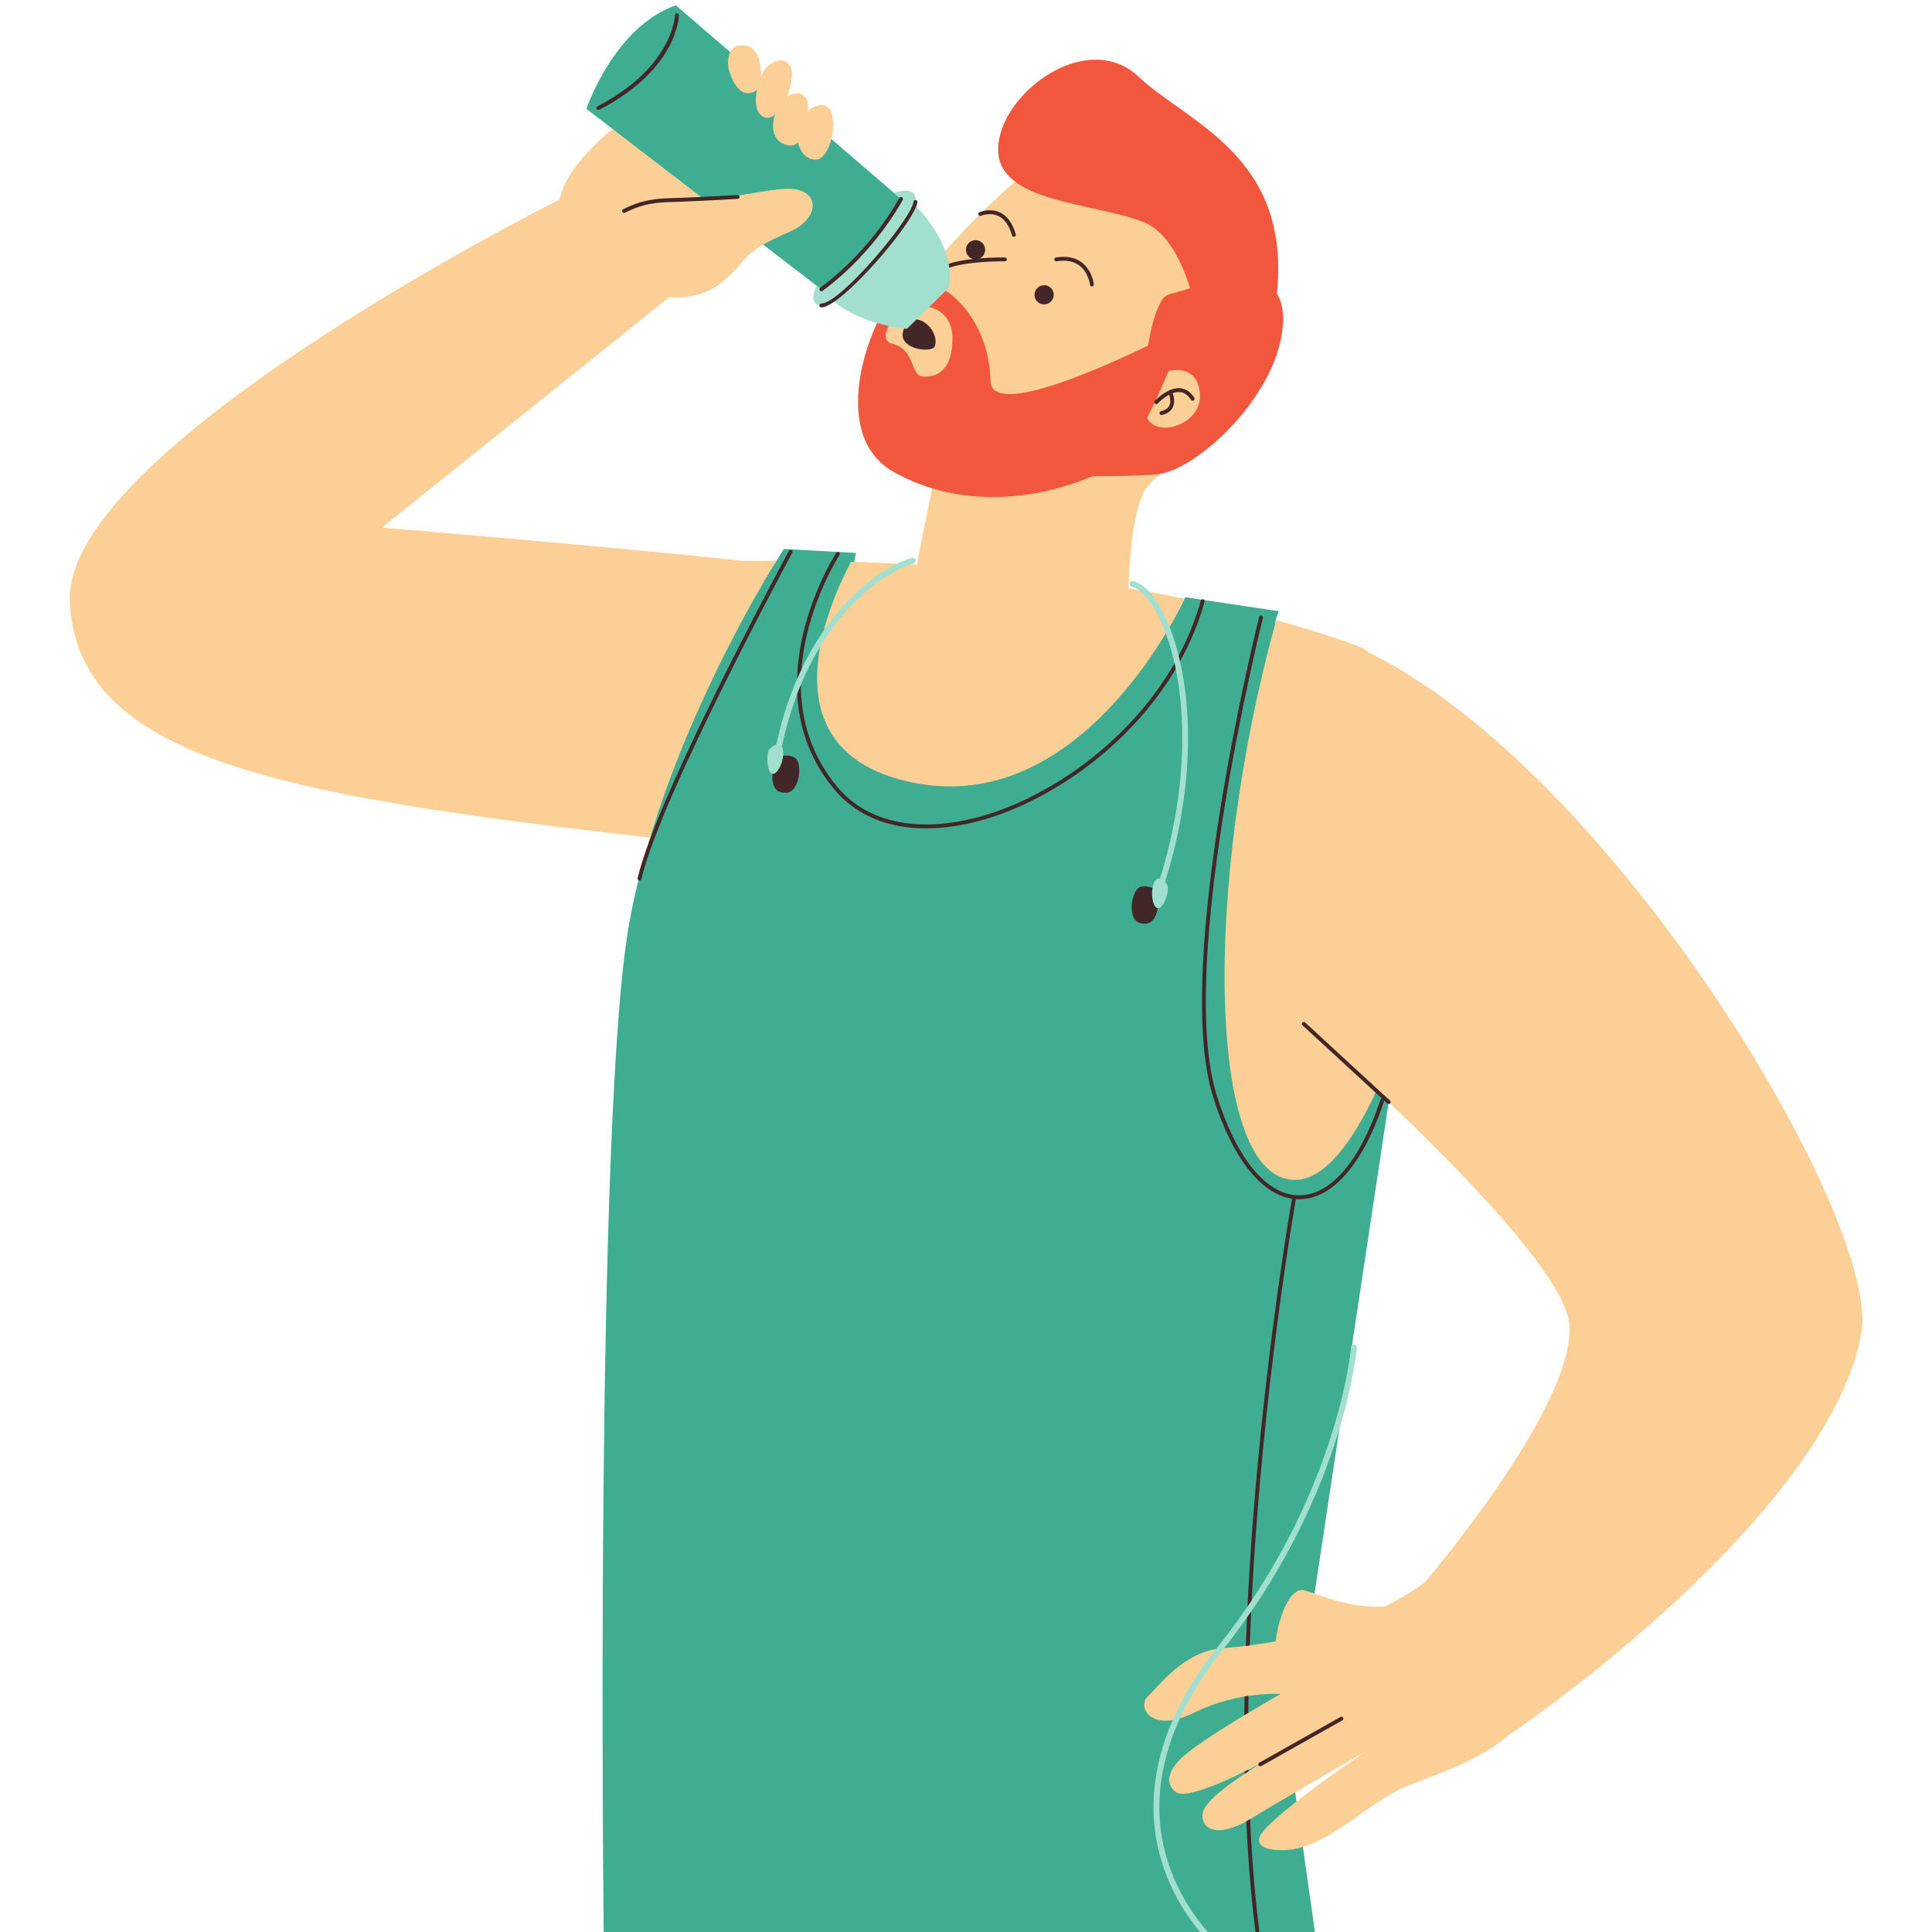 <svg xmlns="http://www.w3.org/2000/svg" xmlns:xlink="http://www.w3.org/1999/xlink" width="1080" viewBox="0 0 810 810" height="1080" preserveAspectRatio="xMidYMid meet"><defs><clipPath id="id1"><path d="M 245 2.25 L 587 2.25 L 587 810 L 245 810 Z M 245 2.25 " clip-rule="nonzero"></path></clipPath><clipPath id="id2"><path d="M 29.25 18.555 L 780.824 18.555 L 780.824 776 L 29.25 776 Z M 29.25 18.555 " clip-rule="nonzero"></path></clipPath><clipPath id="id3"><path d="M 321.113 79 L 568.953 79 L 568.953 810 L 321.113 810 Z M 321.113 79 " clip-rule="nonzero"></path></clipPath><clipPath id="id4"><path d="M 250 5.512 L 583.625 5.512 L 583.625 810 L 250 810 Z M 250 5.512 " clip-rule="nonzero"></path></clipPath></defs><g clip-path="url(#id1)"><path fill="rgb(24.309%, 67.839%, 57.249%)" d="M 586.613 432.949 C 586.613 432.949 573.812 464.598 549.336 464.727 C 512.293 464.922 539.551 374.934 534.738 261.207 C 534.668 259.488 535.66 257.887 536.133 256.238 L 497.012 250.398 C 497.012 250.398 449.406 315.535 390.008 298.414 C 345.367 285.551 358.887 231.832 358.887 231.832 L 328.641 230.152 C 328.641 230.152 327.004 232.652 324.234 237.219 C 298.121 246.703 257.586 271.863 272.93 350.004 C 269.348 361.707 266.281 373.742 264.02 385.871 C 249.121 465.68 253.121 811.75 253.121 811.75 L 552.094 815.641 L 540.852 736.223 Z M 344.355 121.301 L 319.355 102.098 C 287.98 91.633 266.68 76.004 257.18 54.332 L 245.859 45.637 C 245.859 45.637 257.387 11.289 283.344 2.242 L 377.746 83.398 C 377.746 83.398 366.836 104.715 344.355 121.301 " fill-opacity="1" fill-rule="nonzero"></path></g><g clip-path="url(#id2)"><path fill="rgb(98.43%, 81.18%, 58.82%)" d="M 348.75 47.625 C 347.559 43.25 342.578 42.828 338.754 46.594 C 338.902 45.164 338.871 43.816 338.551 42.664 C 337.508 38.828 333.551 38.051 330.016 40.445 C 331.441 36.598 332.613 32.051 331.762 28.926 C 330.238 23.363 322.621 24.184 319.023 31.887 C 319.254 22.363 315.133 17.566 308.91 19.32 C 305.133 20.383 304.914 26.184 305.41 28.516 C 306.406 33.152 310.582 42.73 317.41 37.664 C 314.781 50.195 323.047 51.172 325.043 47.559 C 324.82 48.234 324.621 48.949 324.457 49.707 C 322.043 61.094 332.973 62.801 334.527 59.555 C 335.824 66.172 341.215 67.91 343.715 66.488 C 347.965 64.09 350.508 54.051 348.75 47.625 Z M 573.785 273.562 C 572.59 272.441 571.5 271.664 570.559 271.312 C 561.168 267.812 549.297 263.934 535.062 260.047 C 504.246 370.84 505.809 494.863 542.984 494.672 C 556.965 494.598 569.199 474.473 577.129 457.223 C 614.211 492.176 656.668 536.188 657.98 555.594 C 660.305 589.879 597.484 663.227 597.484 663.227 C 597.484 663.227 591.977 667.926 580.68 673.512 C 564.895 674.43 554.41 668.73 546.648 666.734 C 540.953 665.285 535.941 678.145 534.824 688.156 C 527.914 689.41 520.43 690.418 512.328 691.055 C 496.242 692.316 485.883 706.957 481.234 711.211 C 476.586 715.473 482.395 727.117 500.707 718.027 C 519.016 708.945 536.922 710.191 536.922 710.191 C 536.922 710.191 504.125 728.707 495.234 737.148 C 492.637 739.605 486.719 746.344 492.859 751.254 C 497.031 754.594 514.629 746.613 529.375 738.898 C 517.477 746.113 504.949 754.902 504.195 760.336 C 503.316 766.676 510.297 771.125 524.246 762.609 C 538.195 754.09 572.199 734.496 572.199 734.496 C 572.199 734.496 536.207 758.961 529.188 768.293 C 526.98 771.223 526.246 775.688 537.648 775.688 C 554.801 775.68 570.109 758.656 586.441 750.402 C 595.453 745.848 617.328 740.305 631.082 728.555 C 693.559 685.188 770.066 616.039 780.371 559.008 C 788.801 512.348 677.023 324.059 573.785 273.562 Z M 473.109 246.629 C 473.719 228.961 475.809 209.355 481.797 203.102 C 493.504 190.867 530.742 165.324 509.992 112.117 C 489.242 58.91 430.715 71.68 430.715 71.68 C 430.715 71.68 393 102.734 376.793 132.039 C 372.43 135.414 370.277 140.379 371.887 142.777 C 370.504 146.707 369.645 150.531 369.523 154.148 C 368.461 187.141 391.34 202.039 391.34 202.039 L 384.348 236.762 C 375.422 236.238 366.258 235.812 356.812 235.531 C 348.227 251.594 318.801 315.148 382.832 328.133 C 451.84 342.141 492.992 258.902 496.73 250.996 C 489.262 249.48 481.367 248.016 473.109 246.629 Z M 331.195 97.105 C 309.449 106.508 314.539 108.41 303.438 117.746 C 296.602 123.5 288.527 125.23 280.609 124.57 L 160.078 221.203 C 160.078 221.203 255.191 229.066 311.934 235.203 C 316.512 235.137 321.062 235.094 325.539 235.086 C 325.246 235.559 324.926 236.082 324.602 236.621 C 323.875 237.812 323.066 239.156 322.184 240.652 C 322.168 240.668 322.156 240.684 322.148 240.699 C 321.562 241.684 320.945 242.73 320.305 243.844 C 320.297 243.852 320.289 243.863 320.285 243.871 C 319.082 245.926 317.773 248.215 316.379 250.68 C 316.254 250.906 316.125 251.129 315.996 251.359 C 315.773 251.762 315.547 252.168 315.316 252.578 C 315.152 252.883 314.98 253.176 314.812 253.488 C 314.598 253.871 314.379 254.266 314.164 254.66 C 313.965 255.016 313.77 255.371 313.566 255.742 C 313.367 256.098 313.164 256.473 312.961 256.844 C 312.742 257.246 312.52 257.645 312.297 258.055 C 312.102 258.418 311.902 258.793 311.703 259.156 C 311.461 259.594 311.227 260.035 310.992 260.473 C 310.809 260.824 310.617 261.176 310.43 261.523 C 310.168 262.008 309.914 262.488 309.652 262.977 C 309.461 263.332 309.277 263.695 309.086 264.055 C 308.824 264.543 308.57 265.027 308.309 265.531 C 308.113 265.906 307.914 266.289 307.711 266.672 C 307.449 267.168 307.188 267.672 306.93 268.18 C 306.73 268.562 306.527 268.953 306.328 269.34 C 306.062 269.863 305.793 270.379 305.52 270.906 C 305.324 271.301 305.125 271.691 304.922 272.086 C 304.652 272.613 304.379 273.148 304.113 273.691 C 303.902 274.098 303.699 274.512 303.488 274.926 C 303.223 275.469 302.945 276.008 302.672 276.555 C 302.469 276.977 302.258 277.391 302.055 277.812 C 301.773 278.371 301.5 278.934 301.223 279.492 C 301.012 279.926 300.801 280.352 300.59 280.785 C 300.316 281.359 300.035 281.926 299.762 282.504 C 299.551 282.934 299.344 283.363 299.133 283.805 C 298.852 284.391 298.57 284.984 298.293 285.574 C 298.082 286.016 297.871 286.461 297.652 286.914 C 297.375 287.504 297.094 288.102 296.812 288.707 C 296.602 289.16 296.387 289.613 296.176 290.07 C 295.895 290.672 295.617 291.273 295.336 291.887 C 295.125 292.359 294.91 292.824 294.691 293.293 C 294.414 293.898 294.137 294.516 293.859 295.137 C 293.641 295.613 293.426 296.09 293.207 296.574 C 292.93 297.191 292.656 297.809 292.379 298.43 C 292.164 298.918 291.941 299.414 291.723 299.906 C 291.445 300.547 291.156 301.203 290.871 301.855 C 290.668 302.324 290.465 302.797 290.254 303.273 C 289.965 303.949 289.672 304.625 289.387 305.301 C 289.184 305.77 288.984 306.242 288.781 306.719 C 288.484 307.426 288.184 308.141 287.883 308.859 C 287.699 309.305 287.508 309.754 287.324 310.199 C 286.992 311.008 286.66 311.816 286.328 312.633 C 286.176 313 286.023 313.363 285.879 313.727 C 285.395 314.918 284.914 316.109 284.445 317.305 C 280.164 328.102 276.113 339.488 272.57 351.207 C 118.641 333.617 32.09 318.312 29.273 252.148 C 26.629 189.887 220.473 90.773 234.598 83.637 C 236.676 73.75 245.73 63.375 256.758 54.004 L 294.934 83.344 C 308.508 83.004 321.527 79.336 329.891 79.133 C 344.086 78.781 344.086 91.539 331.195 97.105 " fill-opacity="1" fill-rule="nonzero"></path></g><path fill="rgb(94.119%, 34.119%, 23.529%)" d="M 480.902 175.223 C 483.988 169.344 486.883 162.738 489.922 155.633 C 490.852 155.32 491.812 155.117 492.809 155.09 C 496.809 155.008 502.508 156.461 503.074 165.238 C 503.898 177.848 485.293 183.867 480.902 175.223 Z M 387.137 157.898 C 381.352 157.633 384.18 146.5 373.785 144.039 C 367.914 142.656 373.227 131.48 382.797 129.078 C 392.16 126.727 399.117 132.332 399.32 141.207 C 399.551 151.051 396.027 158.312 387.137 157.898 Z M 535.336 123.129 C 541.387 65.102 497.609 51.402 477.535 32.305 C 455.719 11.562 418.566 39.402 418.48 62.637 C 418.391 84.871 457.496 84.758 479.133 92.965 C 489.949 97.066 495.93 111.164 498.961 120.816 C 492.203 123.168 488.949 122.918 487.293 125.594 C 484.043 130.844 482.656 137.574 481.273 144.949 C 457.102 156.555 415.676 174.293 415.289 159.738 C 414.496 130.531 392.582 114.422 380.875 118.328 C 369.176 122.227 343.422 180.242 374.59 197.809 C 403.328 214 435.707 209.145 458.059 199.641 C 466.828 199.68 477.355 199.527 485.254 198.848 C 501.57 197.426 536.953 165.059 537.926 134.734 C 538.086 129.652 537.098 125.902 535.336 123.129 " fill-opacity="1" fill-rule="nonzero"></path><g clip-path="url(#id3)"><path fill="rgb(63.919%, 87.45%, 81.18%)" d="M 483.969 369.91 C 482.023 373.801 483.191 380.805 485.527 380.805 C 487.859 380.805 490.102 374.117 489.609 371.66 C 489.52 371.184 489.074 370.398 488.465 369.711 C 503.914 320.746 498.852 277.066 486.77 255.215 C 483.113 248.602 479.07 244.582 475.074 243.598 C 474.434 243.438 473.758 243.832 473.59 244.488 C 473.434 245.145 473.832 245.812 474.488 245.973 C 477.758 246.781 481.355 250.48 484.629 256.398 C 496.406 277.695 501.328 320.32 486.332 368.336 C 485.496 368.195 484.641 368.559 483.969 369.91 Z M 568.887 565.039 C 568.938 564.363 568.438 563.777 567.762 563.723 C 567.109 563.684 566.5 564.168 566.449 564.844 C 566.398 565.461 560.953 627.242 510.656 690.309 C 479.59 729.262 480.871 761.508 487.426 781.699 C 494.52 803.598 508.777 816.047 509.375 816.57 C 509.609 816.766 509.891 816.863 510.176 816.863 C 510.516 816.863 510.859 816.723 511.102 816.441 C 511.539 815.926 511.48 815.156 510.973 814.715 C 510.832 814.594 496.641 802.195 489.75 780.949 C 480.625 752.801 488.516 721.988 512.566 691.832 C 563.32 628.191 568.836 565.664 568.887 565.039 Z M 382.301 233.902 C 367.18 238.355 336.578 260.422 325.441 312.27 C 324.086 312.617 322.703 313.789 322.355 314.477 C 321.215 316.715 321.539 323.758 323.789 324.402 C 326.035 325.039 329.074 318.617 328.266 314.34 C 328.156 313.785 327.992 313.355 327.781 313.031 C 338.621 262.129 368.332 240.562 382.996 236.246 C 383.645 236.055 384.016 235.375 383.824 234.73 C 383.633 234.082 382.949 233.703 382.301 233.902 Z M 383.484 85.891 C 389.371 91.832 400.371 105.238 397.887 120.559 L 380.227 137.867 C 380.227 137.867 361.469 136.492 349.074 126.027 C 347.125 127.332 345.488 128.086 344.355 128.059 C 341.48 128.004 339.633 125.945 342.348 119.762 L 344.355 121.301 C 366.836 104.715 377.746 83.398 377.746 83.398 L 374.734 80.809 C 378.23 79.75 384.633 78.598 383.812 84.648 C 383.766 85.012 383.645 85.438 383.484 85.891 " fill-opacity="1" fill-rule="nonzero"></path></g><g clip-path="url(#id4)"><path fill="rgb(26.27%, 14.899%, 15.289%)" d="M 344.336 128.875 C 344.359 128.875 344.371 128.875 344.398 128.875 C 345.68 128.875 347.512 128.016 349.691 126.531 C 360.703 119.016 380.605 95.531 384.109 86.531 C 384.371 85.859 384.551 85.258 384.621 84.762 C 384.684 84.316 384.371 83.902 383.926 83.844 C 383.906 83.84 383.887 83.852 383.867 83.844 C 383.434 83.801 383.059 84.113 383.008 84.547 C 381.969 92.164 352.145 127.246 344.422 127.246 C 344.398 127.246 344.371 127.246 344.355 127.246 C 343.934 127.246 343.594 127.562 343.551 127.977 C 343.551 128.004 343.539 128.02 343.539 128.039 C 343.531 128.492 343.887 128.867 344.336 128.875 Z M 499.328 167.625 C 499.578 168.008 500.082 168.113 500.457 167.875 C 500.84 167.637 500.949 167.129 500.707 166.754 C 499.156 164.312 497.176 162.969 494.832 162.766 C 490.426 162.363 486.082 166.191 484.656 167.582 C 484.375 167.855 484.195 168.047 484.164 168.082 C 483.941 168.324 483.898 168.664 484.012 168.941 C 484.055 169.051 484.121 169.148 484.211 169.23 C 484.367 169.375 484.566 169.445 484.762 169.445 C 484.98 169.445 485.203 169.355 485.363 169.184 C 485.395 169.148 487.484 166.918 490.172 165.504 C 490.527 166.543 491 168.473 490.246 170.039 C 489.688 171.199 488.516 171.988 486.762 172.383 C 486.324 172.477 486.051 172.918 486.152 173.355 C 486.234 173.738 486.57 173.992 486.949 173.992 C 487.004 173.992 487.062 173.988 487.125 173.969 C 489.395 173.457 490.934 172.375 491.719 170.746 C 492.758 168.582 492.113 166.082 491.668 164.84 C 492.656 164.492 493.68 164.293 494.688 164.391 C 496.5 164.547 498.07 165.637 499.328 167.625 Z M 562.008 719.844 L 527.973 739.012 C 527.672 739.184 527.527 739.516 527.57 739.836 C 527.578 739.879 527.598 739.93 527.617 739.977 C 527.629 740.02 527.633 740.078 527.66 740.121 C 527.812 740.391 528.086 740.535 528.375 740.535 C 528.508 740.535 528.648 740.504 528.773 740.434 L 562.805 721.262 C 563.199 721.039 563.34 720.543 563.117 720.152 C 562.895 719.758 562.391 719.617 562.008 719.844 Z M 286.234 84.539 C 298.285 84.055 309.207 83.375 309.316 83.367 C 309.77 83.344 310.113 82.953 310.082 82.508 C 310.066 82.266 309.953 82.055 309.781 81.914 C 309.637 81.793 309.445 81.723 309.215 81.742 C 309.133 81.75 302.516 82.156 293.93 82.566 C 291.469 82.68 288.852 82.801 286.172 82.91 C 285.891 82.922 285.629 82.93 285.355 82.934 C 284.605 82.961 283.852 82.984 283.133 83.012 C 276 83.223 269.84 83.406 261.281 87.73 C 260.879 87.934 260.719 88.426 260.922 88.824 C 261.062 89.105 261.348 89.273 261.648 89.273 C 261.777 89.273 261.898 89.246 262.02 89.184 C 270.246 85.031 275.953 84.859 283.176 84.641 C 284.172 84.609 285.191 84.578 286.234 84.539 Z M 284.637 6.402 C 284.648 5.949 284.293 5.582 283.84 5.566 C 283.395 5.492 283.02 5.918 283.004 6.363 C 283 6.582 282.082 28.281 250.516 44.527 C 250.113 44.738 249.953 45.23 250.16 45.629 C 250.305 45.91 250.594 46.07 250.887 46.07 C 251.012 46.07 251.141 46.043 251.262 45.98 C 283.75 29.254 284.617 7.328 284.637 6.402 Z M 582.773 461.453 L 547.168 428.664 C 546.84 428.363 546.328 428.383 546.016 428.715 C 546.016 428.715 546.016 428.723 546.012 428.723 C 545.719 429.059 545.734 429.562 546.066 429.867 L 576.73 458.098 L 579.41 460.574 C 579.109 460.605 578.836 460.809 578.742 461.121 C 570.352 486.578 557.953 501.156 544.703 501.156 C 544.66 501.156 544.613 501.156 544.578 501.156 C 531.012 501.062 518.469 485.859 510.176 459.441 C 492.992 404.715 529.137 260.5 529.5 259.047 C 529.617 258.609 529.348 258.168 528.914 258.059 C 528.461 257.938 528.031 258.207 527.922 258.645 C 527.551 260.105 491.305 404.766 508.617 459.922 C 516.578 485.266 528.527 500.566 541.734 502.566 C 541.691 502.641 541.66 502.723 541.648 502.82 C 541.43 504.016 527.461 582.867 523.016 673.562 C 523.617 672.684 524.203 671.805 524.781 670.934 C 529.359 581.516 543.035 504.293 543.254 503.105 C 543.27 502.98 543.266 502.852 543.234 502.738 C 543.672 502.77 544.117 502.789 544.562 502.789 C 544.609 502.789 544.652 502.789 544.703 502.789 C 558.703 502.789 571.664 487.797 580.289 461.629 C 580.316 461.555 580.309 461.477 580.316 461.402 L 581.672 462.648 C 581.793 462.766 581.945 462.82 582.098 462.84 C 582.145 462.848 582.18 462.867 582.219 462.867 C 582.438 462.867 582.652 462.777 582.812 462.613 C 582.812 462.605 582.816 462.605 582.824 462.605 C 583.125 462.273 583.105 461.75 582.773 461.453 Z M 333.449 317.848 C 331.977 316.789 330.012 316.676 328.348 316.836 C 327.992 320.688 325.672 324.836 323.84 324.402 C 323.508 329.656 325.195 332.484 329.461 332.395 C 335.32 332.266 336.551 320.07 333.449 317.848 Z M 483.211 372.285 C 481.648 371.672 479.727 371.246 478.023 371.863 C 474.434 373.156 472.281 385.219 477.879 386.945 C 481.961 388.199 484.355 385.941 485.469 380.801 C 483.598 380.711 482.496 376.082 483.211 372.285 Z M 405.566 343.699 C 382.066 348.789 362.695 343.898 351.047 329.91 C 339.684 316.285 335.82 301.23 335.762 287.121 C 335.246 288.363 334.734 289.633 334.238 290.926 C 334.934 304.238 339.164 318.199 349.793 330.953 C 358.766 341.719 372.086 347.297 388.25 347.297 C 393.816 347.297 399.727 346.637 405.914 345.293 C 436.152 338.738 472.539 314.879 492.93 280.43 C 492.77 279.633 492.598 278.863 492.426 278.09 C 472.484 312.957 435.887 337.125 405.566 343.699 Z M 331.852 230.629 C 331.461 230.41 330.965 230.559 330.75 230.961 C 330.258 231.859 287.414 311.039 271.883 353.586 C 269.848 359.156 268.281 364.105 267.336 368.164 C 267.262 368.508 267.406 368.84 267.68 369.023 C 267.762 369.074 267.848 369.117 267.949 369.145 C 268.012 369.156 268.07 369.164 268.133 369.164 C 268.504 369.164 268.84 368.91 268.93 368.531 C 276.992 333.711 331.629 232.75 332.184 231.73 C 332.391 231.34 332.246 230.844 331.852 230.629 Z M 524.551 675.633 C 523.973 676.469 523.395 677.301 522.809 678.145 C 522.621 682.094 522.465 686.066 522.328 690.055 C 522.875 689.984 523.418 689.906 523.965 689.836 C 524.133 685.078 524.328 680.34 524.551 675.633 Z M 351.965 232.652 C 352.215 232.277 352.105 231.773 351.73 231.527 C 351.645 231.477 351.559 231.445 351.469 231.426 C 351.387 231.398 351.301 231.398 351.219 231.406 C 350.977 231.426 350.742 231.539 350.602 231.762 C 350.359 232.125 334.926 256.176 334.168 284.691 C 334.762 283.309 335.371 281.965 336.004 280.645 C 337.977 254.449 351.742 232.996 351.965 232.652 Z M 523.449 741.922 C 522.914 742.191 522.375 742.457 521.84 742.727 C 521.844 743.027 521.852 743.336 521.859 743.637 C 522.387 743.285 522.922 742.938 523.461 742.594 C 523.457 742.371 523.457 742.148 523.449 741.922 Z M 504.898 251.57 C 504.789 251.418 504.637 251.289 504.445 251.238 C 504.184 251.168 503.93 251.246 503.73 251.398 C 503.598 251.5 503.488 251.633 503.438 251.812 C 501.215 259.914 498.051 267.625 494.172 274.906 C 494.363 275.684 494.547 276.48 494.73 277.281 C 499.074 269.43 502.59 261.059 505.012 252.238 C 505.082 252.004 505.023 251.762 504.898 251.57 Z M 524.102 762.695 C 523.559 763.023 523.035 763.312 522.516 763.605 C 523.328 781.363 524.793 798.762 527.074 815.316 C 527.145 815.805 527.207 816.297 527.273 816.781 C 527.328 817.188 527.68 817.48 528.082 817.48 C 528.117 817.48 528.156 817.48 528.195 817.473 C 528.641 817.41 528.953 816.996 528.891 816.559 C 528.832 816.148 528.781 815.742 528.723 815.34 C 526.398 798.5 524.914 780.781 524.102 762.695 Z M 521.699 719.117 C 522.254 718.777 522.801 718.453 523.344 718.129 C 523.359 715.754 523.387 713.383 523.426 711.008 C 522.891 711.09 522.348 711.18 521.789 711.277 C 521.75 713.887 521.719 716.5 521.699 719.117 Z M 344.355 122.117 C 344.527 122.117 344.691 122.066 344.836 121.965 C 367.219 105.449 378.367 83.984 378.473 83.77 C 378.684 83.375 378.523 82.879 378.125 82.672 C 377.785 82.5 377.383 82.602 377.141 82.879 C 377.105 82.93 377.055 82.973 377.02 83.031 C 376.914 83.238 365.945 104.367 343.871 120.645 C 343.805 120.695 343.762 120.754 343.715 120.816 C 343.5 121.098 343.473 121.492 343.699 121.785 C 343.855 122.004 344.105 122.117 344.355 122.117 Z M 380.227 137.867 C 380.227 137.867 379.805 137.836 379.066 137.754 C 375.027 146.312 390.848 148.414 391.949 145.098 C 393.535 140.309 388.645 134.238 384.238 133.934 Z M 397.996 112.277 C 404.102 109.953 416.312 109.5 421.309 109.562 C 421.309 109.562 421.312 109.562 421.312 109.562 C 421.758 109.562 422.129 109.207 422.129 108.754 C 422.133 108.309 421.777 107.941 421.324 107.934 C 420.91 107.926 416.219 107.887 410.773 108.32 C 411.289 108.066 411.758 107.715 412.141 107.238 C 413.535 105.5 413.258 102.965 411.523 101.57 C 409.785 100.184 407.25 100.457 405.855 102.195 C 404.461 103.926 404.742 106.461 406.473 107.855 C 406.906 108.207 407.391 108.449 407.895 108.594 C 404.242 108.992 400.531 109.633 397.715 110.645 C 397.816 111.188 397.926 111.723 397.996 112.277 Z M 442.961 109.551 C 446.91 108.895 450.148 109.5 452.574 111.348 C 456.387 114.25 456.969 119.32 456.973 119.371 C 457.02 119.793 457.375 120.105 457.785 120.105 C 457.816 120.105 457.84 120.105 457.871 120.098 C 458.316 120.055 458.645 119.652 458.598 119.207 C 458.574 118.973 457.949 113.402 453.574 110.059 C 450.777 107.926 447.113 107.215 442.695 107.941 C 442.254 108.016 441.949 108.438 442.027 108.875 C 442.098 109.328 442.527 109.629 442.961 109.551 Z M 410.402 90.305 C 410.633 90.531 410.988 90.617 411.301 90.477 C 411.34 90.457 415.02 88.891 418.543 90.551 C 421.188 91.805 423.121 94.539 424.293 98.691 C 424.395 99.047 424.719 99.285 425.078 99.285 C 425.152 99.285 425.223 99.277 425.301 99.254 C 425.734 99.133 425.988 98.68 425.859 98.246 C 424.555 93.617 422.32 90.527 419.223 89.066 C 416.555 87.812 413.895 88.082 412.258 88.469 C 411.312 88.691 410.707 88.953 410.645 88.984 C 410.238 89.164 410.047 89.648 410.23 90.055 C 410.27 90.152 410.332 90.234 410.402 90.305 Z M 434.598 121.074 C 435.992 119.34 438.527 119.059 440.27 120.453 C 442 121.852 442.281 124.383 440.887 126.117 C 439.492 127.855 436.957 128.129 435.223 126.742 C 433.484 125.348 433.211 122.805 434.598 121.074 " fill-opacity="1" fill-rule="nonzero"></path></g></svg>